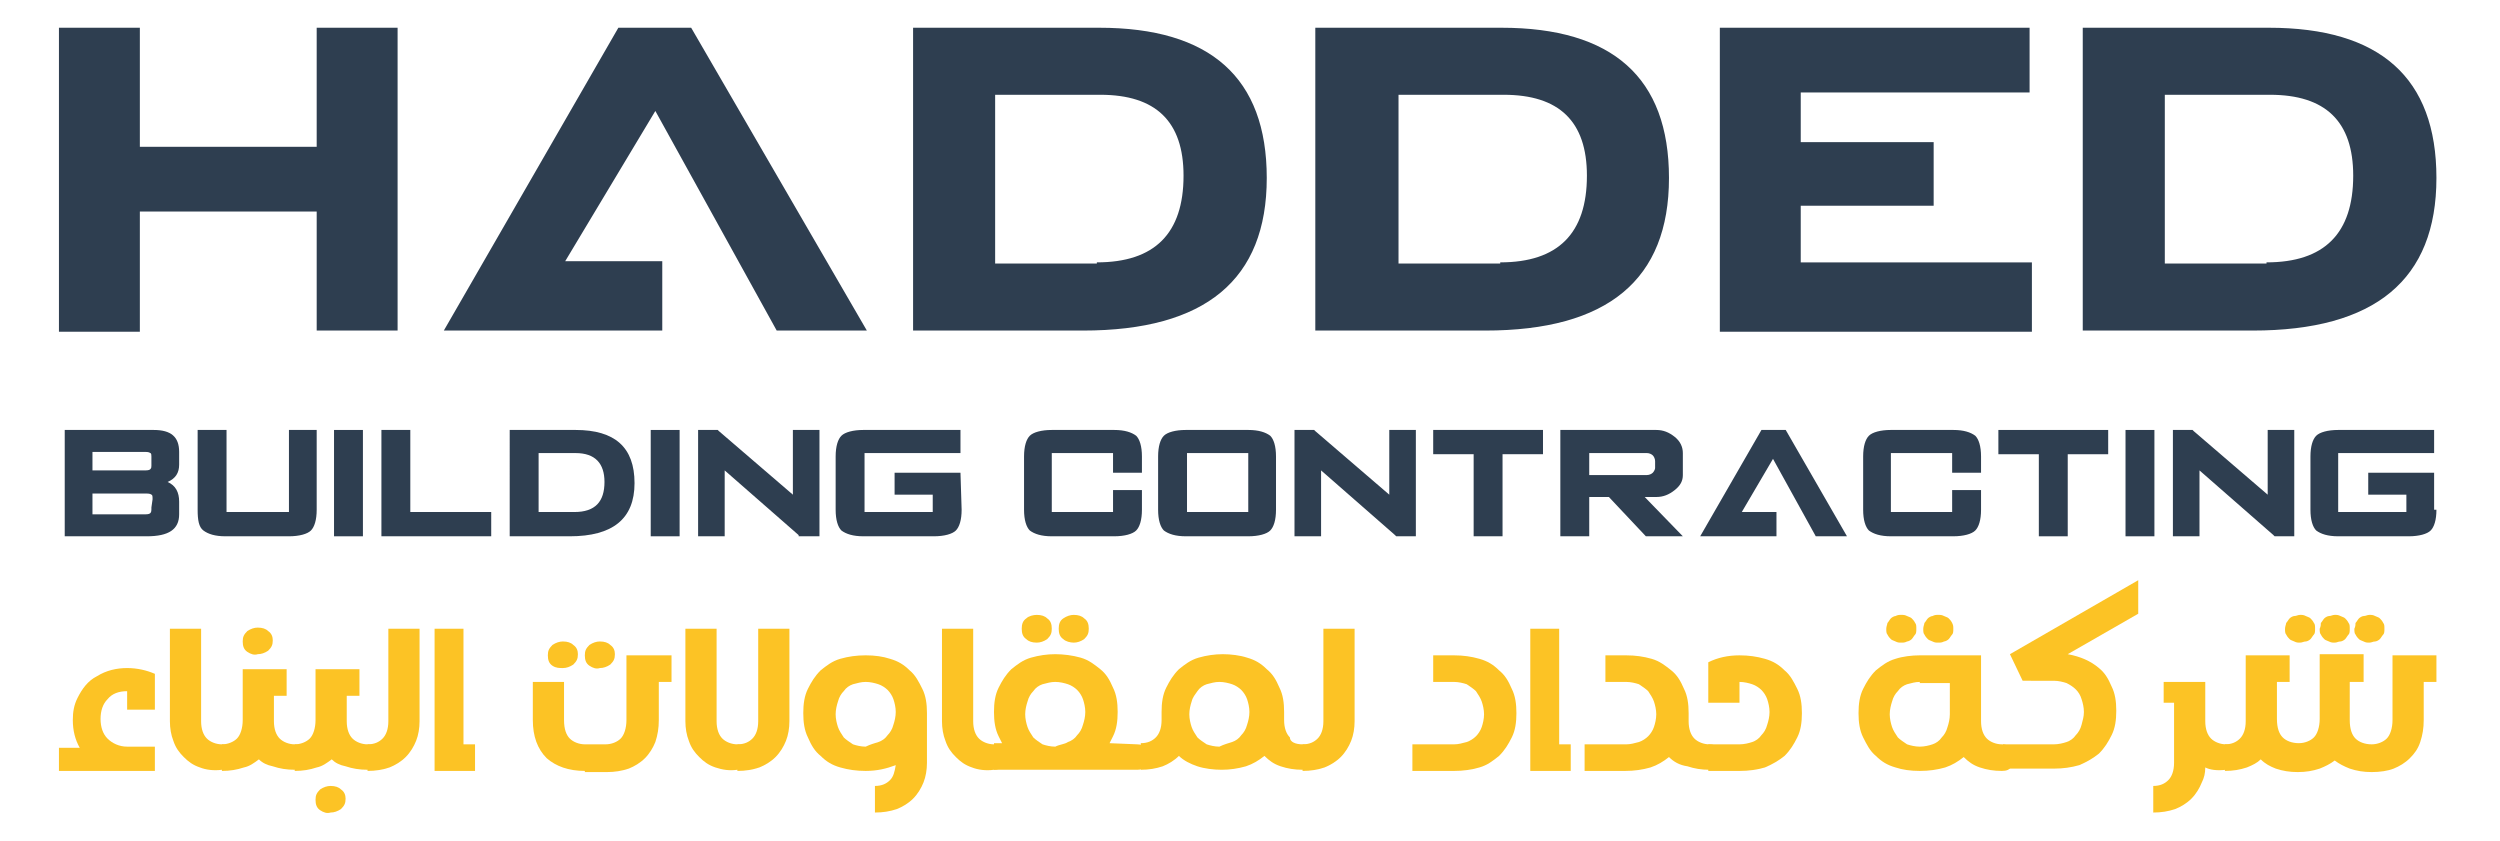 <?xml version="1.0" encoding="utf-8"?>
<!-- Generator: Adobe Illustrator 26.0.1, SVG Export Plug-In . SVG Version: 6.00 Build 0)  -->
<svg version="1.1" id="Calque_2" xmlns="http://www.w3.org/2000/svg" xmlns:xlink="http://www.w3.org/1999/xlink" x="0px" y="0px"
	 viewBox="0 0 216.3 72.8" style="enable-background:new 0 0 216.3 72.8;" xml:space="preserve">
<style type="text/css">
	.st0{fill:#2E3E50;}
	.st1{fill:#FCC325;}
</style>
<g>
	<path class="st0" d="M12.1,18.3v10.4h-7V2.4h7v10.3h15.3V2.4h7v26.2h-7V18.3H12.1z"/>
	<path class="st0" d="M59.8,2.4L75,28.6h-7.8l-10.5-19l-7.8,13h8.4v6H38.4L53.5,2.4H59.8z"/>
	<path class="st0" d="M79,2.4h16.1c9.6,0,14.5,4.3,14.5,13c0,8.8-5.3,13.2-15.9,13.2H79V2.4z M94.9,22.7c5,0,7.5-2.5,7.5-7.5
		c0-4.7-2.4-7-7.2-7h-9.1v14.6h8.8V22.7z"/>
	<path class="st0" d="M113.8,2.4h16.1c9.6,0,14.5,4.3,14.5,13c0,8.8-5.3,13.2-15.9,13.2h-14.7L113.8,2.4L113.8,2.4z M129.8,22.7
		c5,0,7.5-2.5,7.5-7.5c0-4.7-2.4-7-7.2-7H121v14.6h8.8V22.7z"/>
	<path class="st0" d="M155.8,22.7h20v6h-27V2.4h26.8V8h-19.8v4.3h11.5v5.5h-11.5V22.7z"/>
	<path class="st0" d="M180.2,2.4h16.1c9.6,0,14.5,4.3,14.5,13c0,8.8-5.3,13.2-15.9,13.2h-14.7L180.2,2.4L180.2,2.4z M196.1,22.7
		c5,0,7.5-2.5,7.5-7.5c0-4.7-2.4-7-7.2-7h-9.1v14.6h8.8V22.7z"/>
</g>
<g>
	<path class="st0" d="M14.5,41.7c0.7,0.3,1,0.9,1,1.7v1.1c0,1.3-0.9,1.9-2.8,1.9H5.6v-9.2h7.7c1.5,0,2.2,0.6,2.2,1.9v1.1
		C15.5,40.9,15.2,41.4,14.5,41.7z M8,40.7h4.4c0.3,0,0.5,0,0.6-0.1s0.1-0.2,0.1-0.3v-0.8c0-0.1,0-0.3-0.1-0.3
		c-0.1-0.1-0.3-0.1-0.6-0.1H8V40.7z M13.2,43.2c0-0.2,0-0.4-0.1-0.4c-0.1-0.1-0.3-0.1-0.6-0.1H8v1.8h4.4c0.3,0,0.5,0,0.6-0.1
		s0.1-0.2,0.1-0.5L13.2,43.2L13.2,43.2z"/>
	<path class="st0" d="M24.9,37.2h2.5v6.9c0,0.9-0.2,1.5-0.5,1.8s-1,0.5-1.9,0.5h-5.5c-0.9,0-1.5-0.2-1.9-0.5
		c-0.4-0.3-0.5-0.9-0.5-1.8v-6.9h2.5v7.1H25v-7.1C25,37.2,24.9,37.2,24.9,37.2z"/>
	<path class="st0" d="M31.4,46.4h-2.5v-9.2h2.5V46.4z"/>
	<path class="st0" d="M35.5,37.2v7.1h7v2.1H33v-9.2C33,37.2,35.5,37.2,35.5,37.2z"/>
	<path class="st0" d="M44.1,37.2h5.7c3.4,0,5.1,1.5,5.1,4.6s-1.9,4.6-5.6,4.6h-5.2V37.2z M49.7,44.3c1.8,0,2.6-0.9,2.6-2.6
		c0-1.6-0.8-2.5-2.5-2.5h-3.2v5.1H49.7z"/>
	<path class="st0" d="M58.8,46.4h-2.5v-9.2h2.5V46.4z"/>
	<path class="st0" d="M60.4,37.2h1.7l0.1,0.1l6.4,5.5v-5.6h2.3v9.2h-1.8v-0.1l-6.4-5.6v5.7h-2.3V37.2z"/>
	<path class="st0" d="M83.2,44.1c0,0.9-0.2,1.5-0.5,1.8s-1,0.5-1.9,0.5h-6.1c-0.9,0-1.5-0.2-1.9-0.5c-0.3-0.3-0.5-0.9-0.5-1.8v-4.6
		c0-0.9,0.2-1.5,0.5-1.8s1-0.5,1.9-0.5h8.4v2h-8.3v5.1h5.9v-1.5h-3.3v-1.9h5.7L83.2,44.1L83.2,44.1z"/>
	<path class="st0" d="M96.4,37.2c0.9,0,1.5,0.2,1.9,0.5c0.3,0.3,0.5,0.9,0.5,1.8v1.4h-2.5v-1.7H91v5.1h5.3v-1.9h2.5v1.7
		c0,0.9-0.2,1.5-0.5,1.8s-1,0.5-1.9,0.5H91c-0.9,0-1.5-0.2-1.9-0.5c-0.3-0.3-0.5-0.9-0.5-1.8v-4.6c0-0.9,0.2-1.5,0.5-1.8
		s1-0.5,1.9-0.5H96.4z"/>
	<path class="st0" d="M110.4,44.1c0,0.9-0.2,1.5-0.5,1.8s-1,0.5-1.9,0.5h-5.4c-0.9,0-1.5-0.2-1.9-0.5c-0.3-0.3-0.5-0.9-0.5-1.8v-4.6
		c0-0.9,0.2-1.5,0.5-1.8s1-0.5,1.9-0.5h5.4c0.9,0,1.5,0.2,1.9,0.5c0.3,0.3,0.5,0.9,0.5,1.8V44.1z M108,39.2h-5.3v5.1h5.3V39.2z"/>
	<path class="st0" d="M112,37.2h1.7l0.1,0.1l6.4,5.5v-5.6h2.3v9.2h-1.7l-0.1-0.1l-6.4-5.6v5.7H112V37.2z"/>
	<path class="st0" d="M127.5,39.3H124v-2.1h9.5v2.1H130v7.1h-2.5C127.5,46.4,127.5,39.3,127.5,39.3z"/>
	<path class="st0" d="M142.4,46.4l-3.2-3.4h-1.7v3.4h-2.5v-9.2h8.3c0.6,0,1.1,0.2,1.6,0.6c0.5,0.4,0.7,0.9,0.7,1.4v1.9
		c0,0.5-0.2,0.9-0.7,1.3c-0.5,0.4-1,0.6-1.6,0.6h-1l3.3,3.4H142.4z M143.2,39.9c0-0.2-0.1-0.4-0.2-0.5c-0.1-0.1-0.3-0.2-0.5-0.2h-5
		v1.9h5c0.2,0,0.4-0.1,0.5-0.2c0.1-0.1,0.2-0.3,0.2-0.4V39.9z"/>
	<path class="st0" d="M154.5,37.2l5.3,9.2h-2.7l-3.7-6.7l-2.7,4.6h3v2.1h-6.6l5.3-9.2C152.4,37.2,154.5,37.2,154.5,37.2z"/>
	<path class="st0" d="M169,37.2c0.9,0,1.5,0.2,1.9,0.5c0.3,0.3,0.5,0.9,0.5,1.8v1.4h-2.5v-1.7h-5.3v5.1h5.3v-1.9h2.5v1.7
		c0,0.9-0.2,1.5-0.5,1.8s-1,0.5-1.9,0.5h-5.4c-0.9,0-1.5-0.2-1.9-0.5c-0.3-0.3-0.5-0.9-0.5-1.8v-4.6c0-0.9,0.2-1.5,0.5-1.8
		s1-0.5,1.9-0.5H169z"/>
	<path class="st0" d="M176.4,39.3h-3.5v-2.1h9.5v2.1h-3.5v7.1h-2.5V39.3z"/>
	<path class="st0" d="M186.4,46.4h-2.5v-9.2h2.5V46.4z"/>
	<path class="st0" d="M188,37.2h1.7l0.1,0.1l6.4,5.5v-5.6h2.3v9.2h-1.7l-0.1-0.1l-6.4-5.6v5.7H188V37.2z"/>
	<path class="st0" d="M210.8,44.1c0,0.9-0.2,1.5-0.5,1.8s-1,0.5-1.9,0.5h-6.1c-0.9,0-1.5-0.2-1.9-0.5c-0.3-0.3-0.5-0.9-0.5-1.8v-4.6
		c0-0.9,0.2-1.5,0.5-1.8s1-0.5,1.9-0.5h8.3v2h-8.3v5.1h5.9v-1.5h-3.3v-1.9h5.7v3.2H210.8z"/>
</g>
<g>
	<path class="st1" d="M13.4,66.7H5.1v-2h1.8c-0.4-0.7-0.6-1.5-0.6-2.4c0-0.7,0.1-1.3,0.4-1.9c0.4-0.8,0.9-1.5,1.7-1.9
		c0.8-0.5,1.7-0.7,2.6-0.7s1.7,0.2,2.4,0.5v3.1H11v-1.6c-0.7,0-1.3,0.2-1.7,0.7c-0.4,0.4-0.6,1-0.6,1.7s0.2,1.3,0.6,1.7
		c0.4,0.4,1,0.7,1.7,0.7h2.4C13.4,64.6,13.4,66.7,13.4,66.7z"/>
	<path class="st1" d="M17.3,66.4c-0.6-0.2-1-0.5-1.4-0.9s-0.7-0.8-0.9-1.4c-0.2-0.5-0.3-1.1-0.3-1.7v-8h2.7v8c0,0.7,0.2,1.2,0.5,1.5
		c0.3,0.3,0.8,0.5,1.3,0.5c0.3,0,0.6,0.1,0.8,0.3c0.2,0.2,0.3,0.5,0.3,0.8s-0.1,0.6-0.3,0.8c-0.2,0.2-0.5,0.3-0.8,0.3
		C18.5,66.7,17.8,66.6,17.3,66.4z"/>
	<path class="st1" d="M22.4,65.7c-0.4,0.3-0.8,0.6-1.3,0.7c-0.6,0.2-1.2,0.3-1.9,0.3v-2.3c0.5,0,1-0.2,1.3-0.5
		c0.3-0.3,0.5-0.9,0.5-1.6v-4.4h3.8v2.3h-1.1v2.2c0,0.7,0.2,1.2,0.5,1.5c0.3,0.3,0.8,0.5,1.3,0.5c0.3,0,0.6,0.1,0.8,0.3
		c0.2,0.2,0.3,0.5,0.3,0.8s-0.1,0.6-0.3,0.8c-0.2,0.2-0.5,0.3-0.8,0.3l0,0c-0.7,0-1.3-0.1-1.9-0.3C23.1,66.2,22.7,66,22.4,65.7z
		 M21.4,56.4c-0.3-0.2-0.4-0.5-0.4-0.9s0.1-0.6,0.4-0.9c0.3-0.2,0.6-0.3,0.9-0.3c0.4,0,0.7,0.1,0.9,0.3c0.3,0.2,0.4,0.5,0.4,0.8
		c0,0.4-0.1,0.6-0.4,0.9c-0.3,0.2-0.6,0.3-0.9,0.3C22,56.7,21.7,56.6,21.4,56.4z"/>
	<path class="st1" d="M28.7,65.7c-0.4,0.3-0.8,0.6-1.3,0.7c-0.6,0.2-1.2,0.3-1.9,0.3v-2.3c0.5,0,1-0.2,1.3-0.5
		c0.3-0.3,0.5-0.9,0.5-1.6v-4.4h3.8v2.3H30v2.2c0,0.7,0.2,1.2,0.5,1.5c0.3,0.3,0.8,0.5,1.3,0.5c0.3,0,0.6,0.1,0.8,0.3
		c0.2,0.2,0.3,0.5,0.3,0.8s-0.1,0.6-0.3,0.8c-0.2,0.2-0.5,0.3-0.8,0.3l0,0c-0.7,0-1.3-0.1-1.9-0.3C29.4,66.2,29,66,28.7,65.7z
		 M27.7,70.1c-0.3-0.2-0.4-0.5-0.4-0.9s0.1-0.6,0.4-0.9c0.3-0.2,0.6-0.3,0.9-0.3c0.4,0,0.7,0.1,0.9,0.3c0.3,0.2,0.4,0.5,0.4,0.8
		c0,0.4-0.1,0.6-0.4,0.9c-0.3,0.2-0.6,0.3-0.9,0.3C28.3,70.4,28,70.3,27.7,70.1z"/>
	<path class="st1" d="M31.8,64.4c0.6,0,1-0.2,1.3-0.5c0.3-0.3,0.5-0.8,0.5-1.5v-8h2.7v8c0,0.6-0.1,1.2-0.3,1.7
		c-0.2,0.5-0.5,1-0.9,1.4s-0.9,0.7-1.4,0.9c-0.6,0.2-1.2,0.3-1.9,0.3C31.8,66.7,31.8,64.4,31.8,64.4z"/>
	<path class="st1" d="M37.6,66.7V54.4h2.5v10h1v2.3C41.1,66.7,37.6,66.7,37.6,66.7z"/>
	<path class="st1" d="M50.6,66.7c-1.4,0-2.5-0.4-3.3-1.1c-0.8-0.8-1.2-1.9-1.2-3.3V59h2.7v3.3c0,0.8,0.2,1.3,0.5,1.6
		c0.3,0.3,0.8,0.5,1.3,0.5h1.8c0.5,0,1-0.2,1.3-0.5c0.3-0.3,0.5-0.9,0.5-1.6v-5.6h3.9V59H57v3.3c0,0.7-0.1,1.3-0.3,1.9
		c-0.2,0.5-0.5,1-0.9,1.4s-0.9,0.7-1.4,0.9c-0.6,0.2-1.2,0.3-1.9,0.3h-1.9V66.7z M47.8,57.6c-0.3-0.2-0.4-0.5-0.4-0.9
		s0.1-0.6,0.4-0.9c0.3-0.2,0.6-0.3,0.9-0.3c0.4,0,0.7,0.1,0.9,0.3c0.3,0.2,0.4,0.5,0.4,0.8c0,0.4-0.1,0.6-0.4,0.9
		c-0.3,0.2-0.6,0.3-0.9,0.3S48.1,57.8,47.8,57.6z M51,57.6c-0.3-0.2-0.4-0.5-0.4-0.9s0.1-0.6,0.4-0.9c0.3-0.2,0.6-0.3,0.9-0.3
		c0.4,0,0.7,0.1,0.9,0.3c0.3,0.2,0.4,0.5,0.4,0.8c0,0.4-0.1,0.6-0.4,0.9c-0.3,0.2-0.6,0.3-0.9,0.3C51.6,57.9,51.3,57.8,51,57.6z"/>
	<path class="st1" d="M61.9,66.4c-0.6-0.2-1-0.5-1.4-0.9s-0.7-0.8-0.9-1.4c-0.2-0.5-0.3-1.1-0.3-1.7v-8H62v8c0,0.7,0.2,1.2,0.5,1.5
		c0.3,0.3,0.8,0.5,1.3,0.5c0.3,0,0.6,0.1,0.8,0.3c0.2,0.2,0.3,0.5,0.3,0.8s-0.1,0.6-0.3,0.8c-0.2,0.2-0.5,0.3-0.8,0.3
		C63.1,66.7,62.5,66.6,61.9,66.4z"/>
	<path class="st1" d="M63.8,64.4c0.6,0,1-0.2,1.3-0.5c0.3-0.3,0.5-0.8,0.5-1.5v-8h2.7v8c0,0.6-0.1,1.2-0.3,1.7
		c-0.2,0.5-0.5,1-0.9,1.4s-0.9,0.7-1.4,0.9c-0.6,0.2-1.2,0.3-1.9,0.3L63.8,64.4L63.8,64.4z"/>
	<path class="st1" d="M75.7,68c0.6,0,1-0.2,1.3-0.5s0.4-0.7,0.5-1.3c-0.8,0.3-1.6,0.5-2.6,0.5c-0.8,0-1.5-0.1-2.2-0.3
		c-0.7-0.2-1.2-0.5-1.7-1c-0.5-0.4-0.8-0.9-1.1-1.6c-0.3-0.6-0.4-1.3-0.4-2.1c0-0.8,0.1-1.5,0.4-2.1s0.6-1.1,1.1-1.6
		c0.5-0.4,1-0.8,1.7-1s1.4-0.3,2.2-0.3c0.8,0,1.5,0.1,2.1,0.3c0.7,0.2,1.2,0.5,1.7,1c0.5,0.4,0.8,1,1.1,1.6c0.3,0.6,0.4,1.3,0.4,2.1
		V66c0,0.6-0.1,1.2-0.3,1.7c-0.2,0.5-0.5,1-0.9,1.4s-0.9,0.7-1.4,0.9c-0.6,0.2-1.2,0.3-1.9,0.3C75.7,70.3,75.7,68,75.7,68z M76,64.2
		c0.3-0.1,0.6-0.3,0.8-0.6c0.2-0.2,0.4-0.5,0.5-0.9c0.1-0.3,0.2-0.7,0.2-1.1s-0.1-0.8-0.2-1.1s-0.3-0.6-0.5-0.8s-0.5-0.4-0.8-0.5
		S75.3,59,74.9,59s-0.7,0.1-1.1,0.2c-0.3,0.1-0.6,0.3-0.8,0.6c-0.2,0.2-0.4,0.5-0.5,0.9c-0.1,0.3-0.2,0.7-0.2,1.1s0.1,0.8,0.2,1.1
		c0.1,0.3,0.3,0.6,0.5,0.9c0.2,0.2,0.5,0.4,0.8,0.6c0.3,0.1,0.7,0.2,1.1,0.2C75.3,64.4,75.7,64.3,76,64.2z"/>
	<path class="st1" d="M84.1,66.4c-0.6-0.2-1-0.5-1.4-0.9s-0.7-0.8-0.9-1.4c-0.2-0.5-0.3-1.1-0.3-1.7v-8h2.7v8c0,0.7,0.2,1.2,0.5,1.5
		c0.3,0.3,0.8,0.5,1.3,0.5c0.3,0,0.6,0.1,0.8,0.3c0.2,0.2,0.3,0.5,0.3,0.8s-0.1,0.6-0.3,0.8c-0.2,0.2-0.5,0.3-0.8,0.3
		C85.3,66.7,84.6,66.6,84.1,66.4z"/>
	<path class="st1" d="M98.4,64.4c0.3,0,0.6,0.1,0.8,0.3c0.2,0.2,0.3,0.5,0.3,0.8s-0.1,0.6-0.3,0.8c-0.2,0.2-0.5,0.3-0.8,0.3H86v-2.3
		h0.7c-0.1-0.2-0.2-0.4-0.3-0.6c-0.3-0.6-0.4-1.3-0.4-2.1c0-0.8,0.1-1.5,0.4-2.1s0.6-1.1,1.1-1.6c0.5-0.4,1-0.8,1.7-1
		s1.4-0.3,2.1-0.3s1.5,0.1,2.2,0.3s1.2,0.6,1.7,1s0.8,0.9,1.1,1.6c0.3,0.6,0.4,1.3,0.4,2.1c0,0.8-0.1,1.5-0.4,2.1
		c-0.1,0.2-0.2,0.4-0.3,0.6L98.4,64.4L98.4,64.4z M88.8,55.3c-0.3-0.2-0.4-0.5-0.4-0.9s0.1-0.7,0.4-0.9c0.2-0.2,0.6-0.3,0.9-0.3
		c0.4,0,0.7,0.1,0.9,0.3c0.3,0.2,0.4,0.5,0.4,0.9s-0.1,0.6-0.4,0.9c-0.3,0.2-0.6,0.3-0.9,0.3C89.3,55.6,89,55.5,88.8,55.3z
		 M92.4,64.2c0.3-0.1,0.6-0.3,0.8-0.6c0.2-0.2,0.4-0.5,0.5-0.9c0.1-0.3,0.2-0.7,0.2-1.1s-0.1-0.8-0.2-1.1s-0.3-0.6-0.5-0.8
		s-0.5-0.4-0.8-0.5c-0.3-0.1-0.7-0.2-1.1-0.2s-0.7,0.1-1.1,0.2c-0.3,0.1-0.6,0.3-0.8,0.6c-0.2,0.2-0.4,0.5-0.5,0.9
		c-0.1,0.3-0.2,0.7-0.2,1.1s0.1,0.8,0.2,1.1c0.1,0.3,0.3,0.6,0.5,0.9c0.2,0.2,0.5,0.4,0.8,0.6c0.3,0.1,0.7,0.2,1.1,0.2
		C91.7,64.4,92.1,64.4,92.4,64.2z M92,55.3c-0.3-0.2-0.4-0.5-0.4-0.9s0.1-0.7,0.4-0.9s0.6-0.3,0.9-0.3c0.4,0,0.7,0.1,0.9,0.3
		c0.3,0.2,0.4,0.5,0.4,0.9s-0.1,0.6-0.4,0.9c-0.3,0.2-0.6,0.3-0.9,0.3S92.2,55.5,92,55.3z"/>
	<path class="st1" d="M112.7,64.4c0.3,0,0.6,0.1,0.8,0.3c0.2,0.2,0.3,0.5,0.3,0.8s-0.1,0.6-0.3,0.8c-0.2,0.2-0.5,0.3-0.8,0.3l0,0
		c-0.7,0-1.3-0.1-1.9-0.3c-0.6-0.2-1-0.5-1.4-0.9l0,0c-0.5,0.4-1,0.7-1.6,0.9c-0.7,0.2-1.4,0.3-2.1,0.3s-1.5-0.1-2.1-0.3
		c-0.6-0.2-1.2-0.5-1.6-0.9l0,0c-0.4,0.4-0.9,0.7-1.4,0.9c-0.6,0.2-1.2,0.3-1.9,0.3v-2.3c0.6,0,1-0.2,1.3-0.5
		c0.3-0.3,0.5-0.8,0.5-1.5v-0.7c0-0.8,0.1-1.5,0.4-2.1s0.6-1.1,1.1-1.6c0.5-0.4,1-0.8,1.7-1s1.4-0.3,2.1-0.3s1.5,0.1,2.1,0.3
		c0.7,0.2,1.2,0.5,1.7,1c0.5,0.4,0.8,0.9,1.1,1.6c0.3,0.6,0.4,1.3,0.4,2.1v0.7c0,0.7,0.2,1.2,0.5,1.5
		C111.6,64.2,112.1,64.4,112.7,64.4z M106.6,64.2c0.3-0.1,0.6-0.3,0.8-0.6c0.2-0.2,0.4-0.5,0.5-0.9c0.1-0.3,0.2-0.7,0.2-1.1
		s-0.1-0.8-0.2-1.1s-0.3-0.6-0.5-0.8s-0.5-0.4-0.8-0.5s-0.7-0.2-1.1-0.2s-0.7,0.1-1.1,0.2c-0.3,0.1-0.6,0.3-0.8,0.6
		s-0.4,0.5-0.5,0.9c-0.1,0.3-0.2,0.7-0.2,1.1s0.1,0.8,0.2,1.1c0.1,0.3,0.3,0.6,0.5,0.9c0.2,0.2,0.5,0.4,0.8,0.6
		c0.3,0.1,0.7,0.2,1.1,0.2C105.9,64.4,106.3,64.3,106.6,64.2z"/>
	<path class="st1" d="M112.7,64.4c0.6,0,1-0.2,1.3-0.5c0.3-0.3,0.5-0.8,0.5-1.5v-8h2.7v8c0,0.6-0.1,1.2-0.3,1.7
		c-0.2,0.5-0.5,1-0.9,1.4s-0.9,0.7-1.4,0.9c-0.6,0.2-1.2,0.3-1.9,0.3C112.7,66.7,112.7,64.4,112.7,64.4z"/>
	<path class="st1" d="M122.2,66.7v-2.3h3.6c0.4,0,0.7-0.1,1.1-0.2c0.3-0.1,0.6-0.3,0.8-0.5c0.2-0.2,0.4-0.5,0.5-0.8s0.2-0.7,0.2-1.1
		s-0.1-0.8-0.2-1.1c-0.1-0.3-0.3-0.6-0.5-0.9c-0.2-0.2-0.5-0.4-0.8-0.6c-0.3-0.1-0.7-0.2-1.1-0.2H124v-2.3h1.8
		c0.8,0,1.5,0.1,2.2,0.3c0.7,0.2,1.2,0.5,1.7,1c0.5,0.4,0.8,0.9,1.1,1.6c0.3,0.6,0.4,1.3,0.4,2.1s-0.1,1.5-0.4,2.1
		c-0.3,0.6-0.6,1.1-1.1,1.6c-0.5,0.4-1,0.8-1.7,1s-1.4,0.3-2.2,0.3H122.2z"/>
	<path class="st1" d="M132.4,66.7V54.4h2.5v10h1v2.3C135.9,66.7,132.4,66.7,132.4,66.7z"/>
	<path class="st1" d="M144.4,65.5c-0.5,0.4-1,0.7-1.6,0.9c-0.7,0.2-1.4,0.3-2.2,0.3h-3.5v-2.3h3.6c0.4,0,0.7-0.1,1.1-0.2
		c0.3-0.1,0.6-0.3,0.8-0.5s0.4-0.5,0.5-0.8s0.2-0.7,0.2-1.1s-0.1-0.8-0.2-1.1c-0.1-0.3-0.3-0.6-0.5-0.9c-0.2-0.2-0.5-0.4-0.8-0.6
		c-0.3-0.1-0.7-0.2-1.1-0.2h-1.8v-2.3h1.8c0.8,0,1.5,0.1,2.2,0.3s1.2,0.6,1.7,1s0.8,0.9,1.1,1.6c0.3,0.6,0.4,1.3,0.4,2.1v0.7
		c0,0.7,0.2,1.2,0.5,1.5c0.3,0.3,0.8,0.5,1.3,0.5c0.3,0,0.6,0.1,0.8,0.3s0.3,0.5,0.3,0.8s-0.1,0.6-0.3,0.8c-0.2,0.2-0.5,0.3-0.8,0.3
		l0,0c-0.7,0-1.3-0.1-1.9-0.3C145.3,66.2,144.8,65.9,144.4,65.5L144.4,65.5z"/>
	<path class="st1" d="M147.8,66.7v-2.3h2.7c0.4,0,0.8-0.1,1.1-0.2s0.6-0.3,0.8-0.6c0.2-0.2,0.4-0.5,0.5-0.9c0.1-0.3,0.2-0.7,0.2-1.1
		s-0.1-0.8-0.2-1.1c-0.1-0.3-0.3-0.6-0.5-0.8s-0.5-0.4-0.8-0.5s-0.7-0.2-1.1-0.2v1.8h-2.7v-3.5c0.8-0.4,1.7-0.6,2.7-0.6
		c0.8,0,1.5,0.1,2.2,0.3s1.2,0.5,1.7,1c0.5,0.4,0.8,1,1.1,1.6s0.4,1.3,0.4,2.1c0,0.8-0.1,1.5-0.4,2.1c-0.3,0.6-0.6,1.1-1.1,1.6
		c-0.5,0.4-1,0.7-1.7,1c-0.7,0.2-1.4,0.3-2.2,0.3H147.8z"/>
	<path class="st1" d="M173.2,66.7c-0.7,0-1.3-0.1-1.9-0.3c-0.6-0.2-1-0.5-1.4-0.9l0,0c-0.5,0.4-1,0.7-1.6,0.9
		c-0.7,0.2-1.4,0.3-2.2,0.3s-1.5-0.1-2.1-0.3c-0.7-0.2-1.2-0.5-1.7-1c-0.5-0.4-0.8-1-1.1-1.6c-0.3-0.6-0.4-1.3-0.4-2.1
		c0-0.8,0.1-1.5,0.4-2.1c0.3-0.6,0.6-1.1,1.1-1.6c0.5-0.4,1-0.8,1.7-1c0.6-0.2,1.4-0.3,2.1-0.3h5.3v5.7c0,0.7,0.2,1.2,0.5,1.5
		c0.3,0.3,0.8,0.5,1.3,0.5c0.3,0,0.6,0.1,0.8,0.3c0.2,0.2,0.3,0.5,0.3,0.8s-0.1,0.6-0.3,0.8C173.9,66.6,173.6,66.7,173.2,66.7
		L173.2,66.7z M163.3,53.9c0.1-0.1,0.2-0.3,0.3-0.4c0.1-0.1,0.3-0.2,0.4-0.2c0.2-0.1,0.3-0.1,0.5-0.1s0.3,0,0.5,0.1s0.3,0.1,0.4,0.2
		s0.2,0.2,0.3,0.4c0.1,0.1,0.1,0.3,0.1,0.5s0,0.4-0.1,0.5s-0.2,0.3-0.3,0.4c-0.1,0.1-0.3,0.2-0.4,0.2c-0.2,0.1-0.3,0.1-0.5,0.1
		s-0.3,0-0.5-0.1s-0.3-0.1-0.4-0.2c-0.1-0.1-0.2-0.2-0.3-0.4c-0.1-0.1-0.1-0.3-0.1-0.5C163.2,54.2,163.3,54,163.3,53.9z M166.1,59
		c-0.4,0-0.7,0.1-1.1,0.2c-0.3,0.1-0.6,0.3-0.8,0.6c-0.2,0.2-0.4,0.5-0.5,0.9c-0.1,0.3-0.2,0.7-0.2,1.1s0.1,0.8,0.2,1.1
		c0.1,0.3,0.3,0.6,0.5,0.9c0.2,0.2,0.5,0.4,0.8,0.6c0.3,0.1,0.7,0.2,1.1,0.2c0.4,0,0.8-0.1,1.1-0.2s0.6-0.3,0.8-0.6
		c0.2-0.2,0.4-0.5,0.5-0.9c0.1-0.3,0.2-0.7,0.2-1.1v-2.7h-2.6V59z M166.5,53.9c0.1-0.1,0.2-0.3,0.3-0.4c0.1-0.1,0.3-0.2,0.4-0.2
		c0.2-0.1,0.3-0.1,0.5-0.1s0.3,0,0.5,0.1s0.3,0.1,0.4,0.2c0.1,0.1,0.2,0.2,0.3,0.4s0.1,0.3,0.1,0.5s0,0.4-0.1,0.5s-0.2,0.3-0.3,0.4
		c-0.1,0.1-0.3,0.2-0.4,0.2c-0.2,0.1-0.3,0.1-0.5,0.1s-0.3,0-0.5-0.1s-0.3-0.1-0.4-0.2c-0.1-0.1-0.2-0.2-0.3-0.4
		c-0.1-0.1-0.1-0.3-0.1-0.5C166.4,54.2,166.5,54,166.5,53.9z"/>
	<path class="st1" d="M173.3,66.7v-2.3h4.4c0.4,0,0.8-0.1,1.1-0.2s0.6-0.3,0.8-0.6c0.2-0.2,0.4-0.5,0.5-0.9s0.2-0.7,0.2-1.1
		s-0.1-0.8-0.2-1.1c-0.2-0.7-0.7-1.1-1.3-1.4c-0.3-0.1-0.7-0.2-1.1-0.2H175l-1.1-2.3l11.1-6.4v2.9l-6.1,3.5c1.1,0.2,2,0.6,2.7,1.2
		c0.5,0.4,0.8,0.9,1.1,1.6c0.3,0.6,0.4,1.3,0.4,2.1s-0.1,1.5-0.4,2.1c-0.3,0.6-0.6,1.1-1.1,1.6c-0.5,0.4-1,0.7-1.7,1
		c-0.7,0.2-1.4,0.3-2.2,0.3h-4.4V66.7z"/>
	<path class="st1" d="M190.8,66.4c0,0.5-0.1,0.9-0.3,1.3c-0.2,0.5-0.5,1-0.9,1.4s-0.9,0.7-1.4,0.9c-0.6,0.2-1.2,0.3-1.9,0.3V68
		c0.6,0,1-0.2,1.3-0.5s0.5-0.8,0.5-1.5v-5.2h-0.9V59h3.6v3.4c0,0.7,0.2,1.2,0.5,1.5c0.3,0.3,0.8,0.5,1.3,0.5c0.3,0,0.6,0.1,0.8,0.3
		c0.2,0.2,0.3,0.5,0.3,0.8s-0.1,0.6-0.3,0.8c-0.2,0.2-0.5,0.3-0.8,0.3l0,0C191.8,66.7,191.2,66.6,190.8,66.4z"/>
	<path class="st1" d="M203.3,62.3c0,0.8,0.2,1.3,0.5,1.6c0.3,0.3,0.8,0.5,1.4,0.5c0.5,0,1-0.2,1.3-0.5c0.3-0.3,0.5-0.9,0.5-1.6v-5.6
		h3.8V59h-1.1v3.3c0,0.7-0.1,1.3-0.3,1.9c-0.2,0.6-0.5,1-0.9,1.4s-0.9,0.7-1.4,0.9s-1.2,0.3-1.9,0.3s-1.3-0.1-1.9-0.3
		c-0.5-0.2-0.9-0.4-1.3-0.7c-0.4,0.3-0.8,0.5-1.3,0.7c-0.6,0.2-1.2,0.3-1.9,0.3s-1.3-0.1-1.9-0.3c-0.5-0.2-0.9-0.4-1.3-0.8
		c-0.3,0.3-0.7,0.5-1.2,0.7c-0.6,0.2-1.2,0.3-1.9,0.3v-2.3c0.6,0,1-0.2,1.3-0.5c0.3-0.3,0.5-0.8,0.5-1.5v-5.7h3.8V59H197v3.2
		c0,0.8,0.2,1.3,0.5,1.6c0.3,0.3,0.8,0.5,1.4,0.5c0.5,0,1-0.2,1.3-0.5c0.3-0.3,0.5-0.9,0.5-1.6v-5.6h3.8V59h-1.2L203.3,62.3
		L203.3,62.3z M197.8,53.9c0.1-0.1,0.2-0.3,0.3-0.4c0.1-0.1,0.3-0.2,0.4-0.2c0.2,0,0.3-0.1,0.5-0.1s0.3,0,0.5,0.1s0.3,0.1,0.4,0.2
		c0.1,0.1,0.2,0.2,0.3,0.4c0.1,0.1,0.1,0.3,0.1,0.5s0,0.4-0.1,0.5s-0.2,0.3-0.3,0.4c-0.1,0.1-0.3,0.2-0.4,0.2
		c-0.2,0-0.3,0.1-0.5,0.1s-0.3,0-0.5-0.1s-0.3-0.1-0.4-0.2c-0.1-0.1-0.2-0.2-0.3-0.4c-0.1-0.1-0.1-0.3-0.1-0.5S197.8,54,197.8,53.9z
		 M200.8,53.9c0.1-0.1,0.2-0.3,0.3-0.4c0.1-0.1,0.3-0.2,0.4-0.2c0.2,0,0.3-0.1,0.5-0.1s0.3,0,0.5,0.1s0.3,0.1,0.4,0.2
		c0.1,0.1,0.2,0.2,0.3,0.4c0.1,0.1,0.1,0.3,0.1,0.5s0,0.4-0.1,0.5s-0.2,0.3-0.3,0.4s-0.3,0.2-0.4,0.2c-0.2,0-0.3,0.1-0.5,0.1
		s-0.3,0-0.5-0.1s-0.3-0.1-0.4-0.2c-0.1-0.1-0.2-0.2-0.3-0.4c-0.1-0.1-0.1-0.3-0.1-0.5C200.8,54.2,200.8,54,200.8,53.9z M203.8,53.9
		c0.1-0.1,0.2-0.3,0.3-0.4c0.1-0.1,0.3-0.2,0.4-0.2c0.2,0,0.3-0.1,0.5-0.1s0.3,0,0.5,0.1s0.3,0.1,0.4,0.2c0.1,0.1,0.2,0.2,0.3,0.4
		c0.1,0.1,0.1,0.3,0.1,0.5s0,0.4-0.1,0.5s-0.2,0.3-0.3,0.4c-0.1,0.1-0.3,0.2-0.4,0.2c-0.2,0-0.3,0.1-0.5,0.1s-0.3,0-0.5-0.1
		s-0.3-0.1-0.4-0.2c-0.1-0.1-0.2-0.2-0.3-0.4c-0.1-0.1-0.1-0.3-0.1-0.5C203.8,54.2,203.8,54,203.8,53.9z"/>
</g>
</svg>
